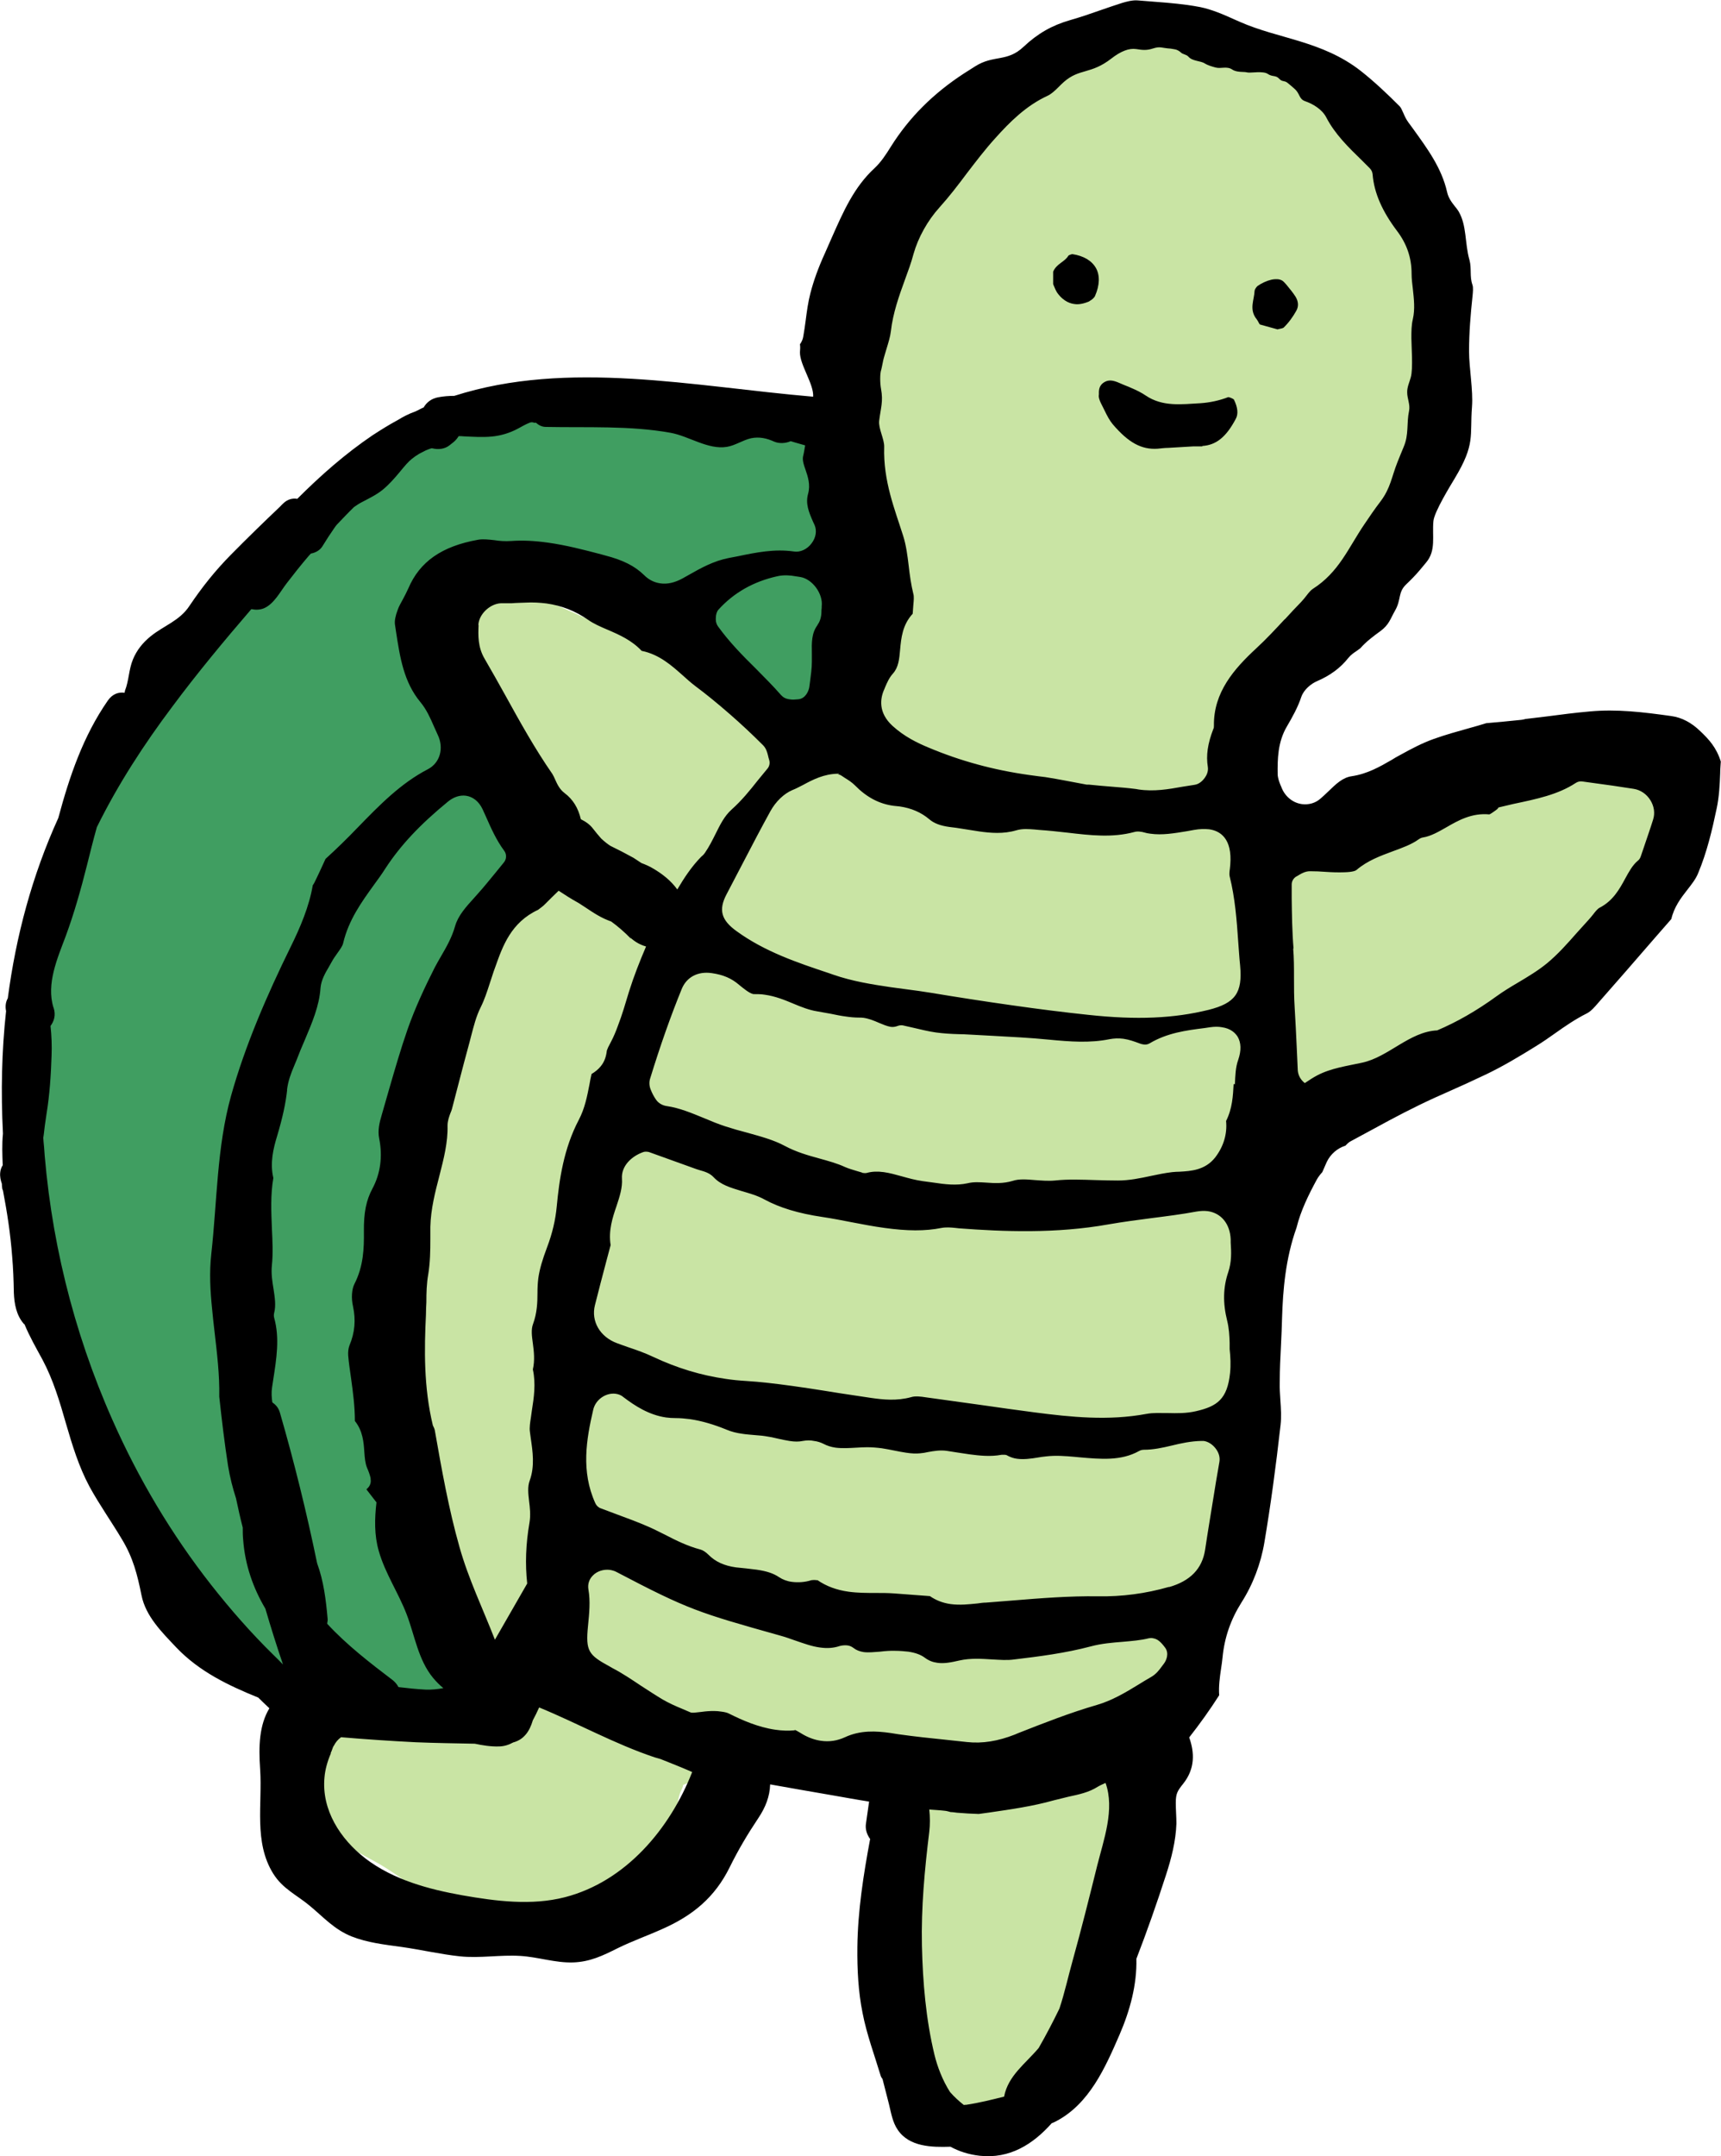 <?xml version="1.0" encoding="UTF-8"?><svg id="_レイヤー_2" xmlns="http://www.w3.org/2000/svg" viewBox="0 0 82.1 102.83"><defs><style>.cls-1{fill:#c9e4a4;}.cls-2{fill:#409e61;}</style></defs><g id="_テキスト"><path class="cls-2" d="M1.59,53.22c-.01.41.2.7.48.88.02,1.44.12,2.87.3,4.31.27,2.21.47,4.56,1.31,6.63.44,1.09,1.11,2.05,1.67,3.08.5.93.81,1.92,1.13,2.93.71,2.27,1.87,3.97,3.43,5.75,1.38,1.56,2.85,3,4.88,3.66,1.07.34,2.17.5,3.29.57.87.05,2.12.26,2.96-.02.84-.28.98-.97.83-1.75-.22-1.15-.6-2.3-.88-3.44-.47-1.95-.89-3.91-1.28-5.88.19-.18.31-.43.25-.77-.7-4.48-.76-9.01-.15-13.5.57-4.13,1.43-8.92,4.14-12.23.07-.08.1-.17.13-.25.22-.18.45-.35.68-.53.33-.07.61-.32.74-.65.29-.46.05-1.04-.39-1.3-2.1-3.21-7.35-12.28-1.56-13.57,2.59-.57,5.54,1.05,7.7,2.31,2.39,1.39,4.57,3.12,6.72,4.84.7.56,1.56-.08,1.54-.87-.09-3.99-.04-7.98.17-11.97.02-.46-.23-.78-.56-.94-.13-.18-.34-.3-.64-.31-3.69-.1-7.37-.19-11.05-.49-1.57-.13-3.15-.29-4.7.11-1.4.36-2.64,1.13-3.81,1.94-2.7,1.86-5.13,4.08-7.41,6.44-1.85,1.92-3.58,3.91-4.51,6.39-.33,0-.65.15-.84.52-2.82,5.63-4.4,11.83-4.59,18.12Z"/><path class="cls-1" d="M20.37,56.24c-.53,3.93-.65,7.93-.29,11.88.33,3.61.79,7.87,3.11,10.81.35.45,1.16.55,1.51.02.75-1.12.94-2.45,1.2-3.75.3-1.51.56-3.02.8-4.54.47-3.04.85-6.09,1.28-9.13.43-3.11.92-6.22,1.6-9.29.66-2.98,1.89-5.85,2.38-8.86.14-.88-.79-1.25-1.4-.94-1.39-.82-2.96-1.25-4.6-1.1-1.99.17-2.31,1.59-2.86,3.26-1.25,3.79-2.19,7.68-2.72,11.63Z"/><path class="cls-1" d="M15.81,82.13c1.96.19,4.18.68,6.14.43,1.79-.23,3.03-1.78,2.83-3.58-.05-.42.15-.71.43-.88.67-4.33,1.34-8.67,2.01-13,.64-4.1,1.34-8.18,2.61-12.14.46-1.43,1.01-2.83,1.6-4.22-.21-.31-.28-.72-.03-1.12,1.54-2.43,1.89-5.39,3.36-7.86,1.22-2.03,3.07-3.56,5.51-3.68,2.87-.15,5.88.77,8.72,1.13,1.51.19,3.02.34,4.54.43,1.45.08,3.4.44,4.74-.25.73-.38,1.29.3,1.26.95,0,.01.01.02.02.04,2.52,7.55,1.74,16.05.91,23.83-.46,4.26-1.08,8.52-2.03,12.7-.78,3.4-1.99,6.58-3.48,9.69.02,2.37-.51,4.69-1.15,6.99-.36,1.28-.73,2.55-1.07,3.84-.29,1.12-.6,2.27-1.33,3.2-1.22,1.54-3.71,3.23-5.76,2.73-2.26-.55-3.17-2.9-3.42-4.98-.34-2.86-.07-5.79.35-8.62.07-.46.25-1-.08-1.43-.14-.18-.53-.33-.74-.44-.6-.31-1.25-.56-1.89-.76-1.39-.43-2.88-.61-4.33-.52-.68.04-1.36.13-2.02.28-.21.05-.79.12-.94.26.03-.02,0,.09-.06.21-.25.46-.2,1.32-.38,1.87-.22.65-.54,1.27-.99,1.79-1.4,1.64-3.61,2.11-5.67,2.16-1.33.03-2.71,0-4-.36-1.4-.4-2.35-1.38-3.6-2.05-1.01-.55-1.88-.98-2.43-2.05-.57-1.08-.66-2.32-.69-3.52-.02-.63.42-1.13,1.08-1.07Z"/><path class="cls-1" d="M60.97,42.93c-.28,3.17-.07,6.36.66,9.46.11.46.53.95,1.07.83,4-.92,7.4-3.45,10.91-5.46,1.79-1.02,3.42-2.19,4.46-4,.97-1.68,1.31-3.68,1.02-5.59-.11-.69-.92-.95-1.44-.71-1.78-.84-4.74.04-6.38.53-3.5,1.05-7,2.12-10.5,3.18-.99.3-.62,1.58.21,1.77Z"/><path class="cls-1" d="M21.55,33.02c.89,2.15,2.61,3.83,4.29,5.39,1.92,1.78,3.95,3.43,5.81,5.28.42.41,1.29.18,1.47-.37.87-2.68,2.44-5.03,4.63-6.81.92-.75-.13-2.2-1.07-1.57-2.21-1.78-4.59-3.34-7.1-4.65-1.14-.59-2.31-1.13-3.5-1.62-.98-.4-2.09-.94-3.19-.82-2.49.27-2.01,3.54-1.34,5.16Z"/><path class="cls-1" d="M39.57,32.98c-.26.8-.35,1.66.37,2.25.85.69,2.19,1.06,3.22,1.38,2.46.77,5.02,1.14,7.57,1.49,1.34.18,2.68.35,4.03.5.92.1,2.34.54,3.22.09.86-.44.92-1.69,1.11-2.51.25-1.04.5-2.07.74-3.11.16-.09.29-.23.37-.47.06-.18.13-.35.2-.53.41-.31.81-.6,1.17-.87,1.79-1.31,3.01-2.79,4.21-4.68,2.33-3.66,2.44-8.24,2.29-12.51.18-2.3-.36-4.44-1.79-6.48-1.55-2.21-3.01-3.93-6.39-5.21-3.09-.83-4.08-.89-6.18-.35-2.51.64-4.23,1.47-6.05,3.23-3.52,3.4-5.72,7.84-6.74,12.7-.53,2.5-.29,5-.1,7.52.1,1.33.17,2.67-.03,4-.2,1.29-.81,2.35-1.21,3.56Z"/><path d="M57.36,21.29s-.1,0-.15,0c-.1,0-.2,0-.3,0l-1.19.07c-.15,0-.29.02-.5.04-.77.05-1.39-.29-2.14-1.17-.15-.18-.27-.41-.39-.66l-.13-.26c-.16-.3-.15-.43-.14-.48.02-.06-.08-.44.31-.63.31-.15.63.06.87.15.33.13.76.31,1.05.51.81.55,1.71.42,2.62.37.45-.03.91-.13,1.32-.29.07,0,.24.08.27.11.19.38.22.7.09.93-.46.87-.94,1.25-1.6,1.29Z"/><path d="M59.92,15.19c-.33-.46-.09-.88-.07-1.32,0-.05.07-.17.14-.23.2-.14.44-.25.66-.3.13-.03.25-.03.34-.02.12.02.2.06.28.15l.1.11c.15.19.31.37.44.58.13.22.15.45.03.66-.16.29-.37.58-.61.81-.03.02-.14.05-.21.06-.02,0-.05.01-.07.02l-.83-.23c-.06-.02-.05-.09-.2-.3Z"/><path d="M51.97,14.37c-.28.12-.52.16-.71.13-.16-.02-.5-.09-.82-.53-.06-.09-.12-.22-.18-.37,0-.02-.02-.04-.02-.06v-.58c.16-.39.55-.46.73-.77.04-.03.15-.07.19-.07.53.08.92.31,1.12.66.2.35.18.83-.04,1.33-.03.08-.16.2-.27.25Z"/><path d="M.29,48.22c-.21,1.91-.25,3.85-.15,5.83,0,0,0,.01,0,.02-.05.51-.03,1-.01,1.5-.07.11-.11.23-.12.35-.02.19.02.37.08.54,0,.01,0,.03,0,.04,0,.06.01.13.02.19,0,.03.02.05.03.08.2,1.04.36,2.09.44,3.15.05.58.07,1.15.08,1.73.02.53.12,1.08.48,1.49,0,0,.02.01.03.02.24.58.55,1.12.86,1.69.51.96.82,2,1.12,3.05.3,1.03.61,2.05,1.12,3,.47.86,1.04,1.66,1.54,2.5.54.89.74,1.69.94,2.68.2,1.01.99,1.78,1.67,2.5,1.09,1.14,2.47,1.8,3.9,2.38.17.17.35.34.53.51-.48.8-.52,1.78-.44,2.92.11,1.66-.31,3.46.62,4.96.46.74,1.13,1.02,1.76,1.55.66.55,1.16,1.12,1.98,1.45.76.3,1.57.39,2.37.5.93.13,1.86.35,2.8.45.96.1,1.92-.08,2.88-.02.85.05,1.67.34,2.53.31.8-.03,1.4-.32,2.1-.67.71-.35,1.45-.61,2.16-.93,1.44-.64,2.49-1.5,3.2-2.94.42-.85.85-1.57,1.37-2.35.34-.51.54-1.02.56-1.6.99.18,1.99.35,2.97.52.58.1,1.17.21,1.75.3l-.15,1.05c-.04.26.04.5.18.71,0,0,.02.01.02.02-.32,1.71-.59,3.43-.61,5.17-.01,1.05.04,2.1.25,3.14.2,1.03.57,2.01.87,3.01.02.05.05.09.08.13l.31,1.21c.1.41.17.86.42,1.22.55.81,1.63.83,2.51.8.41.22.86.37,1.39.43,1.44.16,2.55-.55,3.44-1.55.07-.03.15-.06.22-.1,1.58-.83,2.34-2.56,3.02-4.13.5-1.16.83-2.38.8-3.61.51-1.32.98-2.66,1.41-3.99.26-.8.47-1.62.5-2.46,0-.33-.03-.66-.03-.99,0-.46.09-.58.36-.92.56-.71.54-1.47.28-2.2.51-.65.99-1.32,1.43-2.01-.03-.44.03-.86.09-1.27.03-.18.05-.35.07-.53.09-.95.39-1.81.9-2.62.55-.86.93-1.86,1.1-2.89.29-1.72.54-3.55.77-5.59.04-.37.02-.76-.01-1.17-.02-.3-.04-.6-.03-.89,0-.59.03-1.17.06-1.76.02-.43.04-.86.05-1.28.04-1.3.16-2.82.69-4.3.2-.81.57-1.56.97-2.3.08-.14.17-.25.26-.35.07-.16.14-.32.21-.48.18-.38.51-.66.89-.78.08-.08.16-.17.27-.22.37-.2.74-.4,1.11-.6.93-.51,1.9-1.02,2.89-1.47l.56-.25c.64-.28,1.27-.57,1.9-.87.79-.38,1.53-.82,2.4-1.36.29-.18.58-.38.86-.58.48-.34.97-.68,1.53-.96.12-.06.25-.17.4-.34.96-1.09,1.92-2.19,2.87-3.29l.76-.87c.13-.57.46-1.01.76-1.39.21-.27.41-.52.52-.8.42-1,.67-2.07.88-3.07.12-.55.15-1.15.17-1.68,0-.2.02-.39.03-.57-.21-.67-.56-1.05-.97-1.44-.43-.42-.89-.66-1.39-.73-1.36-.19-2.6-.34-3.89-.22-.69.06-1.38.15-2.07.24-.33.04-.66.08-1,.12-.06.02-.13.03-.19.04-.56.06-1.12.11-1.68.16-.26.08-.53.16-.79.23-.57.16-1.15.32-1.71.52-.56.2-1.07.47-1.63.78-.13.07-.26.14-.38.22-.57.33-1.17.67-1.91.78-.43.06-.75.37-1.13.74-.12.11-.24.23-.36.33-.24.21-.55.3-.88.26-.45-.06-.83-.38-.99-.83l-.04-.09c-.05-.13-.12-.3-.13-.5-.01-.72,0-1.55.45-2.3.25-.43.51-.89.68-1.4.12-.34.46-.62.74-.74.63-.27,1.12-.63,1.5-1.11.12-.15.27-.25.39-.33.07-.05.14-.1.18-.13.29-.33.63-.58.96-.82.42-.31.47-.58.7-.98.3-.52.13-.86.52-1.24.24-.23.46-.45.66-.69.1-.12.2-.24.3-.36.49-.58.28-1.26.35-1.98.04-.44.81-1.69,1.02-2.04.99-1.65.71-2,.82-3.41.06-.79-.14-1.86-.14-2.64,0-.91.07-1.74.17-2.68.01-.12.04-.37-.01-.5-.14-.4-.03-.77-.14-1.18-.23-.8-.12-1.64-.52-2.32-.05-.08-.11-.16-.17-.23-.15-.19-.32-.41-.38-.7-.26-1.14-.93-2.05-1.63-3.02l-.22-.3c-.11-.15-.18-.31-.24-.45-.06-.13-.11-.25-.17-.31-.57-.57-1.2-1.17-1.86-1.69-1.85-1.44-3.92-1.52-5.77-2.34l-.25-.11c-.53-.24-1.09-.48-1.63-.59-.2-.04-.4-.07-.6-.1-.66-.09-1.35-.14-2.01-.19l-.38-.03c-.25-.02-.54.06-.74.12-.35.11-.69.23-1.04.35-.48.17-.95.33-1.44.47-.87.25-1.55.64-2.22,1.27-.79.75-1.43.37-2.32.94l-.52.33c-1.46.95-2.61,2.09-3.49,3.49-.23.37-.47.74-.78,1.03-.98.9-1.49,2.07-2.04,3.31-.11.25-.22.5-.33.75-.32.7-.54,1.32-.69,1.9-.11.42-.17.86-.23,1.33-.03.24-.07.49-.11.73-.02.14-.08.27-.16.38.02.12.01.25,0,.38-.01.6.67,1.52.63,2.12-5.73-.49-11.68-1.78-17.12-.04-.26,0-.52.02-.78.07-.31.06-.54.24-.68.48-.14.06-.27.14-.41.2-.29.1-.56.24-.82.4-.41.22-.81.47-1.21.73-1.3.88-2.48,1.92-3.59,3.03-.22-.04-.46.02-.66.21-.06.06-.12.11-.17.17,0,0,0,0,0,0,0,0,0,0,0,0-.79.75-1.57,1.51-2.33,2.28-.76.77-1.38,1.55-1.98,2.44-.47.72-1.22.94-1.86,1.46-.37.3-.66.66-.84,1.1-.2.48-.19,1.01-.38,1.49-.01.04-.01.07-.02.1-.28-.04-.57.05-.79.36-1.19,1.71-1.84,3.64-2.37,5.61-1.25,2.75-2.02,5.63-2.41,8.6-.1.17-.13.39-.08.62ZM39,29.81c-.29.39-.28.84-.27,1.36,0,.13,0,.26,0,.39,0,.32-.05.65-.09.97l-.03.22c-.03.22-.19.57-.53.6-.14.01-.28.03-.42,0-.17-.02-.3-.09-.4-.2-.38-.44-.8-.85-1.2-1.26-.63-.62-1.27-1.27-1.81-2.02-.11-.16-.11-.33-.1-.42,0-.12.04-.28.12-.37.73-.81,1.68-1.35,2.82-1.6.31-.07.63-.04.84,0,.09.01.18.03.26.04.57.1,1.08.8,1.01,1.39,0,.06,0,.11-.01.17,0,.22-.02.49-.19.72ZM13.69,51.99c.05-.43.19-.8.34-1.15l.12-.29c.12-.32.25-.63.39-.95.35-.83.69-1.62.75-2.48.03-.38.23-.72.4-1.01.04-.08.09-.15.13-.23.08-.15.18-.29.28-.43.12-.17.24-.33.27-.47.26-1.1.87-1.95,1.47-2.78.19-.26.38-.52.55-.79.72-1.1,1.64-2.08,2.98-3.18.27-.22.57-.32.86-.28.34.05.62.28.79.64l.15.33c.26.59.51,1.15.88,1.65.13.17.12.41-.02.57l-.39.48c-.29.35-.56.69-.85,1.01l-.16.18c-.4.44-.78.86-.92,1.36-.15.53-.4.97-.65,1.4-.11.19-.22.38-.32.57-.44.87-.93,1.9-1.3,2.96-.32.92-.6,1.89-.87,2.82-.12.41-.23.81-.35,1.22-.12.4-.21.77-.13,1.16.17.85.06,1.67-.32,2.38-.3.56-.42,1.15-.41,2.05.01.8-.02,1.66-.45,2.5-.13.25-.16.68-.07,1.07.14.65.09,1.25-.17,1.87-.05.13-.07.3-.06.47.03.37.09.74.14,1.11.09.65.18,1.33.18,2.02.38.47.42,1.02.45,1.47.02.28.04.54.13.76.07.16.13.32.17.49,0,0,0,.01,0,.02,0,0,0,.03,0,.03.03.15-.02.31-.13.42l-.07.07c.16.21.32.41.48.62-.09.78-.11,1.56.11,2.32.3,1.06.94,2,1.33,3.02.39,1.02.55,2.17,1.26,3.03.15.18.31.34.49.49-.27.05-.55.08-.84.07-.43-.02-.87-.07-1.3-.12-.06-.11-.14-.22-.26-.32-1.08-.82-2.21-1.69-3.14-2.7,0-.07.03-.14.02-.23-.08-.91-.19-1.81-.5-2.65-.5-2.42-1.09-4.82-1.78-7.2-.07-.23-.2-.37-.35-.47,0,0,0-.01-.01-.02-.03-.22-.05-.45-.01-.71l.05-.33c.16-1.03.32-2.01.05-2.98-.02-.08-.02-.16,0-.24.09-.35.03-.73-.03-1.13-.06-.36-.12-.74-.08-1.13.06-.58.03-1.16,0-1.78-.03-.78-.07-1.58.07-2.39-.17-.72,0-1.41.18-2,.26-.87.41-1.56.48-2.21ZM30.09,44.74c-.05-.05-.1-.1-.15-.15.26.27.53.45.88.55-.3.7-.58,1.41-.81,2.14-.17.56-.33,1.12-.54,1.66-.09.25-.19.49-.31.72-.05.1-.1.19-.15.29-.02.05-.04.1-.06.15-.03.26-.1.52-.29.75-.11.14-.27.27-.44.37-.04.16-.07.33-.1.5-.11.56-.22,1.14-.51,1.69-.72,1.37-.93,2.85-1.05,4.12-.06.65-.21,1.29-.46,1.95-.22.58-.36,1.05-.42,1.48-.03.24-.04.47-.04.71,0,.45-.02.95-.21,1.47-.1.26-.06.57-.01.93.05.38.1.8,0,1.24.15.69.05,1.34-.05,1.98l-.04.29c-.04.26-.08.5-.05.71l.04.3c.09.62.2,1.33-.05,2.02-.11.3-.07.62-.03.98.04.32.08.66.02,1.02-.18,1.04-.21,1.99-.11,2.91-.51.89-1.03,1.79-1.54,2.68-.57-1.47-1.26-2.89-1.69-4.42-.52-1.83-.85-3.71-1.18-5.58-.02-.09-.06-.15-.09-.22-.44-1.82-.41-3.64-.33-5.28,0-.2.01-.39.02-.59,0-.44.01-.89.09-1.34.09-.56.1-1.11.1-1.7v-.56c.02-.85.23-1.66.43-2.43.21-.82.41-1.6.39-2.4,0-.23.08-.44.14-.6.03-.06.05-.13.07-.19l.32-1.23c.17-.65.34-1.31.52-1.96l.08-.31c.12-.45.23-.91.45-1.35.18-.36.3-.73.43-1.13.06-.19.13-.39.19-.58l.08-.22c.35-.99.75-2.12,2.04-2.72.11-.09.24-.17.34-.28.21-.21.42-.42.64-.63.29.19.58.38.89.55.02.01.05.03.07.04.4.25.78.54,1.21.74.11.05.23.1.34.14.33.24.64.51.93.81ZM25.41,82.06c.11-.2.21-.41.31-.63,1.85.76,3.6,1.74,5.51,2.38.09.03.19.05.28.08.5.2,1.01.4,1.51.62-1.06,2.71-3.17,5.22-6.07,5.97-1.6.41-3.29.19-4.89-.09-1.62-.29-3.3-.74-4.63-1.76-1.19-.92-2.1-2.31-1.95-3.87.03-.36.14-.76.3-1.13,0-.01,0-.02,0-.03,0-.03.03-.06.04-.09,0-.02.01-.04.02-.06,0,0,0,0,0,0,.03-.07.04-.14.09-.2.08-.16.19-.29.34-.4,1.18.1,2.37.18,3.56.24.94.04,1.88.05,2.82.07.38.08.76.14,1.13.13.27,0,.5-.08.7-.19.22-.06.43-.17.61-.39.15-.18.25-.41.32-.64ZM22.82,29.81c.02-.51.55-1.02,1.08-1.04h.51c.22-.02.44-.02.66-.03.34-.02.68,0,1,.04.72.1,1.38.36,1.97.77.28.2.61.34.96.49.56.24,1.14.5,1.61,1,.84.17,1.43.7,1.96,1.17.2.18.39.35.6.51.51.38,1.04.81,1.67,1.36.48.42.98.88,1.56,1.46.15.15.2.34.24.5.01.06.03.12.05.19.05.15.02.32-.09.44-.15.18-.3.37-.46.56-.37.47-.76.95-1.23,1.37-.36.32-.56.74-.78,1.18-.15.3-.3.6-.5.89-.06.09-.13.15-.18.19-.47.48-.82,1.02-1.14,1.56-.3-.42-.72-.75-1.17-1.01-.17-.1-.35-.18-.54-.25-.13-.08-.25-.17-.38-.25-.36-.2-.73-.39-1.1-.57-.16-.1-.3-.22-.44-.35-.13-.15-.27-.31-.39-.47-.16-.21-.36-.34-.58-.45-.13-.54-.37-.94-.78-1.25-.24-.18-.35-.43-.45-.65-.04-.09-.08-.18-.13-.26-.84-1.21-1.56-2.51-2.25-3.76-.32-.58-.65-1.16-.98-1.73-.33-.56-.31-1.12-.29-1.61ZM39.97,36.93c.07,0,.14.04.2.08.05.03.1.07.15.1.15.09.32.2.47.35.55.56,1.15.88,1.84.97l.29.03c.55.08,1.02.28,1.41.61.22.19.52.31.97.37l.32.04c.18.03.9.14,1.08.17.56.08,1.17.13,1.78-.05.3-.09.61-.06.88-.04l.21.02c.45.03.9.08,1.35.13,1.1.13,2.15.25,3.19-.03.1-.03.21-.03.32-.01.05,0,.1.02.15.03.1.03.2.05.3.06.56.08,1.14-.02,1.75-.12l.33-.06c.28-.05.51-.05.72-.03.52.07,1.11.43,1.01,1.69l-.02.2c-.02.13-.03.27-.01.35.26,1.04.34,2.11.41,3.14.03.37.05.75.09,1.12.12,1.3-.23,1.79-1.5,2.11-1.66.41-3.43.49-5.74.24-1.14-.12-2.34-.27-3.67-.46-1.28-.18-2.56-.38-3.83-.59-.2-.03-.4-.06-.59-.09l-1.34-.18c-.88-.13-1.83-.28-2.75-.6l-.2-.07c-1.5-.5-3.05-1.02-4.4-2-.74-.53-.87-1.02-.48-1.76.27-.51.54-1.03.81-1.55.42-.81.84-1.61,1.28-2.41.26-.47.65-.84,1.05-1.01.18-.07.34-.16.52-.25.46-.25.99-.52,1.65-.53.02,0,.04,0,.07,0ZM61.29,29.53c-.43.46-.88.95-1.36,1.39-1.06.98-2.04,2.1-2.02,3.68,0,.06,0,.12-.03.17-.27.7-.35,1.26-.26,1.81.03.21-.06.4-.15.52-.08.11-.25.3-.49.33-.19.03-.38.06-.57.09-.67.12-1.36.24-2.1.13l-.11-.02c-.38-.05-.76-.08-1.14-.11-.37-.03-.74-.06-1.11-.1h-.11c-.34-.06-.67-.13-1.01-.19-.32-.06-.64-.12-.97-.17,0,0-.59-.07-.77-.1-1.71-.24-3.28-.67-4.8-1.31-.53-.22-1.15-.52-1.71-1.03-.69-.63-.6-1.31-.39-1.76l.04-.1c.09-.21.19-.44.37-.64.26-.29.3-.68.34-1.14.05-.55.11-1.18.6-1.71,0-.02.03-.41.03-.41.02-.22.04-.41,0-.54-.11-.45-.17-.89-.22-1.33-.06-.5-.12-.97-.26-1.42-.4-1.27-.96-2.62-.91-4.26.01-.37-.28-.87-.24-1.24.08-.64.2-.92.09-1.52-.05-.27-.06-.73.01-.92.02-.06.1-.5.12-.55.04-.15.09-.3.13-.44.09-.3.18-.58.21-.85.1-.87.39-1.68.67-2.45.15-.41.3-.81.41-1.23.22-.78.67-1.59,1.24-2.22.46-.51.89-1.07,1.3-1.62.43-.56.87-1.14,1.36-1.68.69-.77,1.47-1.55,2.49-2.02.19-.09.35-.24.52-.41.09-.09.17-.17.26-.25.75-.66,1.28-.35,2.27-1.12.45-.35.84-.5,1.18-.45h0c.32.05.5.07.81-.03.35-.11.39-.02.84.01,0,0,.17.03.18.03.1.01.23.08.3.15.1.1.26.09.36.2.2.23.58.19.79.33.13.08.32.14.51.19.26.07.54-.08.8.1.06.04.14.07.25.09.07.01.15.02.22.02.09,0,.19.01.28.03.14.02.72-.08.93.06.25.17.38.04.57.25.13.14.23.06.38.18.11.09.22.18.33.28.28.24.2.49.52.6.35.12.8.38,1,.77.41.79,1.04,1.41,1.72,2.07l.35.35c.08.08.13.18.14.29.07.89.46,1.77,1.17,2.71.46.61.69,1.27.69,2.03,0,.24.03.49.06.73.05.47.11.96,0,1.44-.07.29-.07.59-.07.91,0,.38.09,1.45-.03,1.87-.05.2-.18.46-.17.72,0,.29.15.57.09.87-.13.63,0,1.12-.26,1.73-.1.23-.19.47-.29.71-.29.73-.33,1.24-.81,1.88-.27.35-.52.72-.77,1.09-.77,1.13-1.21,2.29-2.47,3.09-.09.06-.19.18-.29.31-.08.11-.17.21-.26.31-.26.27-.52.54-.77.82ZM58.85,51.7c-.03.55-.06,1.17-.36,1.76.06.62-.12,1.22-.52,1.74-.48.61-1.16.65-1.7.68-.12,0-.23.01-.35.02-.34.04-.68.11-1.01.18-.51.11-1.04.22-1.58.22-.35,0-.7-.01-1.05-.02-.67-.02-1.31-.05-1.96.02-.32.03-.64,0-.94-.02-.38-.03-.75-.07-1.08.04-.44.13-.85.11-1.25.08-.31-.02-.61-.04-.89.03-.54.12-1.09.05-1.62-.03-.13-.02-.52-.07-.52-.07-.35-.05-.68-.14-1-.23-.29-.08-.57-.16-.86-.2-.3-.04-.55-.03-.78.03-.06.02-.13.02-.19.01-.03,0-.05,0-.07-.02l-.27-.08c-.2-.06-.37-.11-.53-.18-.39-.18-.8-.29-1.23-.41-.55-.15-1.11-.31-1.65-.6-.54-.29-1.15-.45-1.79-.63-.35-.09-.7-.19-1.04-.3-.34-.11-.68-.25-1.01-.39-.61-.25-1.18-.49-1.79-.58-.16-.02-.38-.11-.51-.3-.1-.14-.19-.31-.26-.49-.07-.17-.08-.37-.02-.54.48-1.56.97-2.95,1.5-4.25.23-.57.77-.86,1.44-.76.55.08.94.25,1.3.56.16.13.49.41.68.44.2,0,.38,0,.55.03.5.07.94.25,1.37.43.38.16.74.3,1.11.36.22.04.45.08.67.12.24.05.48.1.72.13.2.03.41.05.62.05.07,0,.14,0,.21.01.27.04.51.14.74.24.19.08.38.16.55.19.12.02.23,0,.34-.04.08-.03.16-.04.24-.03.01,0,.36.08.53.12.35.08.7.17,1.06.22.37.05.72.07,1.08.08.17,0,.34.01.52.02.37.02.74.04,1.11.06.87.05,1.77.09,2.66.18,1.04.1,1.98.17,2.91-.02.22-.04.43-.05.66-.02.28.04.52.13.74.21.07.03.14.05.21.06.12.02.21,0,.3-.05.84-.5,1.74-.62,2.62-.73l.27-.04c.21-.03.4-.03.56,0,.43.06.64.28.75.45.17.29.18.66.03,1.1-.13.36-.14.75-.16,1.17ZM58.66,64.04v.3c.04.37.06.75.02,1.14-.13,1.25-.62,1.59-1.62,1.82-.47.11-.92.1-1.36.09-.36,0-.69-.02-1.01.04-1.82.34-3.62.15-5.32-.07-.85-.11-1.69-.23-2.53-.35-.79-.11-1.59-.22-2.38-.33l-.29-.04c-.25-.04-.51-.07-.7-.01-.69.19-1.34.12-1.9.04l-.8-.12c-.49-.07-.99-.15-1.48-.23-.49-.08-.98-.15-1.47-.22-.87-.12-1.57-.2-2.22-.24-.33-.02-.66-.05-.98-.1h0c-1.18-.17-2.31-.51-3.46-1.05-.38-.18-.77-.32-1.19-.46-.18-.06-.36-.13-.53-.19-.82-.3-1.25-1.05-1.06-1.81.18-.71.36-1.41.55-2.12l.2-.75c-.11-.69.09-1.31.28-1.86.15-.45.29-.88.26-1.31-.04-.61.47-1.07,1-1.26.07-.03.15-.03.22-.02.03,0,.06.01.09.02l2.25.81c.05.02.11.03.16.05.21.06.47.13.66.34.34.36.8.49,1.32.65.37.11.75.21,1.11.41.7.38,1.6.66,2.76.83.47.07.93.16,1.39.25.52.1,1.04.2,1.56.27,1.09.15,1.93.16,2.73,0,.23-.04.45-.02.65,0l.18.02c2.12.16,4.63.26,7.14-.19.69-.12,1.38-.21,2.07-.3.71-.09,1.42-.18,2.12-.31.18-.03.36-.04.53-.02.65.09,1.07.61,1.1,1.35v.15c.03.45.05.92-.12,1.42-.24.71-.26,1.46-.05,2.3.09.36.11.72.12,1.06ZM61.71,45.26c-.07-.82-.08-1.64-.09-2.43v-.62c-.01-.18.09-.35.26-.43.04-.02.07-.04.1-.06.12-.07.3-.17.51-.17.25,0,.5.01.75.03.29.02.59.03.88.02.43-.01.56-.08.59-.11.53-.45,1.14-.67,1.73-.89.46-.17.89-.32,1.25-.58.06-.04.12-.07.19-.08.38-.06.74-.27,1.11-.48.57-.33,1.22-.7,2.06-.62.05-.01.25-.16.31-.2.08-.06.12-.1.12-.13.24-.05.48-.12.72-.17,1.09-.23,2.12-.44,2.97-1,.09-.06.21-.09.32-.07l1.45.2c.34.05.66.1.99.15.33.05.62.25.8.54.18.29.23.62.13.93-.13.42-.28.84-.42,1.26l-.17.5c-.03.08-.07.15-.14.2-.25.21-.42.52-.6.85-.27.5-.58,1.06-1.22,1.39-.1.05-.21.19-.31.32-.07.09-.14.17-.21.25-.19.21-.38.42-.57.63-.44.5-.89,1.01-1.42,1.45-.44.36-.93.65-1.4.93-.34.2-.67.4-.99.63-.99.72-1.93,1.25-2.85,1.64-1.32.06-2.32,1.27-3.58,1.54-.73.16-1.49.26-2.15.61-.19.1-.37.22-.55.34,0,0-.02.02-.04.02-.19-.15-.31-.36-.33-.6l-.05-1.1c-.03-.64-.06-1.28-.1-1.93-.03-.46-.03-.92-.03-1.38,0-.48,0-.96-.04-1.43ZM55.77,75.68c-1.11.32-2.25.47-3.39.45-1.36-.02-2.74.09-4.08.2-.42.03-.84.07-1.26.1-.13,0-.27.02-.41.04-.41.04-.84.09-1.28.03-.37-.05-.7-.18-.99-.38,0,0-1.31-.1-1.73-.13-.28-.02-.56-.02-.84-.02-.43,0-.87,0-1.31-.06-.57-.08-1.06-.26-1.48-.55-.02,0-.03,0-.05,0-.12-.02-.19,0-.24,0-.31.1-.64.12-.94.08-.23-.03-.43-.11-.6-.22-.28-.19-.6-.29-1.07-.36-.17-.02-.34-.04-.5-.06-.16-.02-.33-.03-.49-.05h0c-.57-.08-.98-.27-1.31-.6-.13-.13-.27-.22-.38-.25-.61-.16-1.16-.43-1.68-.7-.25-.12-.49-.25-.74-.36-.54-.24-1.09-.44-1.63-.64l-.72-.27c-.11-.04-.2-.13-.25-.24-.69-1.52-.43-3.04-.1-4.46.11-.48.6-.82,1.07-.76.14.02.27.07.37.16.54.41,1.21.85,2.03.97.15.02.3.03.46.03.22,0,.45.02.68.05.55.08,1.14.25,1.77.51.22.09.45.15.74.19.19.03.38.04.58.06l.35.03.15.02c.21.03.41.07.61.12.18.04.36.08.55.11.25.04.45.04.64,0,.17-.03.36-.04.53,0,.17.02.32.07.46.14.17.09.36.15.57.18.32.04.65.02,1,0,.17-.01.34-.02.51-.02.24,0,.47.02.7.05.2.03.4.07.6.11.18.04.37.07.55.1.26.04.48.05.67.03.13-.01.25-.03.38-.06.27-.05.57-.1.88-.06,0,0,.94.15,1.11.17.46.06.99.12,1.52.02.05,0,.1,0,.15,0,.05,0,.11.02.15.05.14.07.28.12.44.14.31.04.65,0,1-.06.12-.02.24-.04.36-.05.48-.06.95-.02,1.4.02l.21.02c1.02.09,1.99.18,2.85-.3.07-.04.15-.06.24-.06.43,0,.86-.09,1.32-.2.45-.11.91-.21,1.41-.22.02,0,.09,0,.11,0,.22.03.43.17.58.37.15.2.21.42.17.64-.03.17-.16.93-.16.93l-.1.62c-.14.88-.29,1.75-.42,2.63-.14.91-.71,1.49-1.72,1.78ZM44.35,86.3c.25.02.49.03.74.06.09.01.18.04.26.06.1,0,.21.02.3.03.35.03.7.05,1.04.06l.51-.07c1.03-.15,2.08-.3,3.07-.58.23-.06.46-.11.69-.17.51-.11.99-.21,1.41-.48.12-.07.24-.12.37-.18.45,1.26-.09,2.71-.4,3.95-.38,1.53-.76,3.05-1.18,4.56-.2.71-.37,1.5-.62,2.25-.31.64-.64,1.27-.99,1.88-.63.75-1.46,1.32-1.65,2.32-.6.15-1.2.3-1.81.39-.04,0-.08,0-.11.01-.24-.19-.46-.39-.66-.62-.36-.56-.61-1.23-.74-1.77-.41-1.69-.56-3.47-.6-5.21-.04-1.82.13-3.63.35-5.43.04-.33.04-.71,0-1.07ZM37.92,82.52c-.3.03-.62.02-.95-.03-.81-.12-1.56-.45-2.18-.76-.09-.05-.21-.08-.37-.1-.12-.02-.24-.03-.36-.03-.19,0-.37.01-.58.04-.12.01-.24.03-.37.04-.03,0-.07,0-.1,0-.04,0-.09-.02-.13-.04-.11-.05-.23-.1-.35-.15-.29-.12-.61-.26-.92-.44-.35-.21-.7-.44-1.04-.66-.45-.3-.88-.59-1.34-.83l-.14-.08c-1.01-.55-1.16-.73-1.04-1.93.06-.61.12-1.18.02-1.75-.04-.24.03-.48.21-.66.2-.21.52-.31.82-.27.11.02.22.05.31.1,3.43,1.8,3.92,1.94,7.76,3.02.26.07.52.16.77.25.41.14.79.28,1.17.33.35.05.65.03.95-.07.11-.03.23-.04.35-.03s.22.06.3.12c.14.11.3.17.49.2.24.03.5,0,.78-.02.25-.03.5-.05.75-.04.19,0,.4.02.6.04.33.05.59.14.79.29.19.14.37.21.59.24.32.05.67-.02,1.06-.11.54-.12,1.06-.08,1.56-.05.37.02.73.05,1.06,0,1.18-.14,2.43-.3,3.64-.62.52-.14,1.03-.18,1.53-.22.44-.04.85-.07,1.25-.17.06-.01.13-.02.19,0,.21.03.37.16.59.46.19.27.05.61-.08.77l-.09.12c-.12.17-.28.37-.51.5-.2.11-.4.24-.6.36-.62.38-1.26.76-1.98.97-1.28.37-2.55.87-3.77,1.35l-.14.06c-.81.32-1.56.44-2.29.36l-.93-.1c-.78-.08-1.55-.16-2.33-.27l-.38-.06c-.7-.1-1.45-.14-2.18.2-.37.17-.75.23-1.15.17-.28-.04-.57-.14-.85-.3l-.15-.09c-.07-.04-.2-.12-.25-.13ZM2.55,48.05c-.35-1.13.19-2.35.58-3.39.41-1.11.73-2.25,1.02-3.4.15-.6.3-1.21.47-1.81,1-2.03,2.24-3.94,3.6-5.75,1.19-1.6,2.47-3.14,3.77-4.65.2.04.4.04.6-.04.49-.21.78-.8,1.1-1.21.33-.43.67-.86,1.03-1.28.04-.04.07-.08.11-.12.22-.04.42-.15.54-.33.19-.31.39-.62.6-.92.03-.05.07-.09.11-.14.27-.28.53-.56.81-.83.13-.09.25-.17.35-.22.34-.18.7-.35,1-.59.31-.25.58-.56.83-.86.11-.13.21-.26.33-.39,0,0,.22-.22.1-.11.05-.04.1-.08.14-.12.11-.09.24-.18.36-.25.1-.05.2-.1.29-.15.02-.01.05-.02.07-.03.07-.03.15-.06.22-.08,0,0,.02,0,.04,0,.28.07.59.04.82-.14.06-.05.13-.1.19-.15.11-.09.19-.19.25-.29.08,0,.17,0,.25.01.44.02.88.05,1.32.01.44-.04.87-.17,1.26-.38.18-.1.36-.2.55-.28.02,0,.04-.01.07-.02,0,0,.01,0,.04,0,.03,0,.07,0,.1.02.04,0,.07,0,.1,0,.13.12.29.2.47.2,1.96.04,4.01-.07,5.95.28.88.16,1.79.82,2.69.67.41-.07.75-.32,1.15-.41.39-.08.75,0,1.1.16.23.1.54.09.79-.02l.2.06.49.14c-.03.16-.05.32-.09.48-.06.21.02.43.11.69.11.32.24.71.12,1.14-.13.47.03.86.24,1.34l.07.15c.12.28.06.61-.15.88-.21.28-.54.43-.84.38h0c-.92-.13-1.77.04-2.68.23l-.42.08c-.72.14-1.32.47-1.95.83l-.25.14c-.38.21-.74.29-1.07.24-.29-.04-.55-.17-.77-.39-.45-.44-1.01-.72-1.86-.94l-.18-.05c-.87-.23-1.69-.44-2.54-.56-.64-.09-1.21-.12-1.77-.08-.28.02-.55,0-.8-.04-.28-.03-.54-.06-.77-.02-1.74.31-2.79,1.05-3.33,2.32-.08.18-.17.35-.26.52-.09.17-.19.33-.25.51-.11.29-.15.52-.13.68l.05.34c.19,1.24.37,2.42,1.17,3.38.29.35.47.76.64,1.15.06.14.12.27.18.4.31.64.11,1.34-.46,1.64-1.31.68-2.31,1.71-3.37,2.8-.48.5-.99,1-1.52,1.48-.18.39-.35.77-.54,1.15-.02.04-.05.08-.07.11-.17,1.01-.6,2.02-1.06,2.95-1.11,2.26-2.16,4.67-2.84,7.1-.68,2.45-.66,5.02-.94,7.53-.1.89-.05,1.77.04,2.64,0,0,0,0,0,0,0,0,0,0,0,0,.03.34.07.68.11,1.03,0,0,0,0,0,0,.12,1.04.25,2.09.23,3.14.12,1.1.25,2.21.42,3.3.09.55.22,1.05.38,1.55.1.47.2.93.32,1.39,0,.19,0,.39.02.58.09,1.22.48,2.31,1.06,3.29.26.89.54,1.78.84,2.66-.17-.17-.32-.33-.47-.47-1.06-1.04-2.04-2.16-2.96-3.33-1.89-2.41-3.46-5.05-4.7-7.85-1.89-4.25-3.01-8.83-3.3-13.47.04-.38.09-.76.15-1.14.15-.92.21-1.84.24-2.77.02-.48,0-.96-.05-1.42.17-.23.26-.52.15-.86Z"/></g></svg>